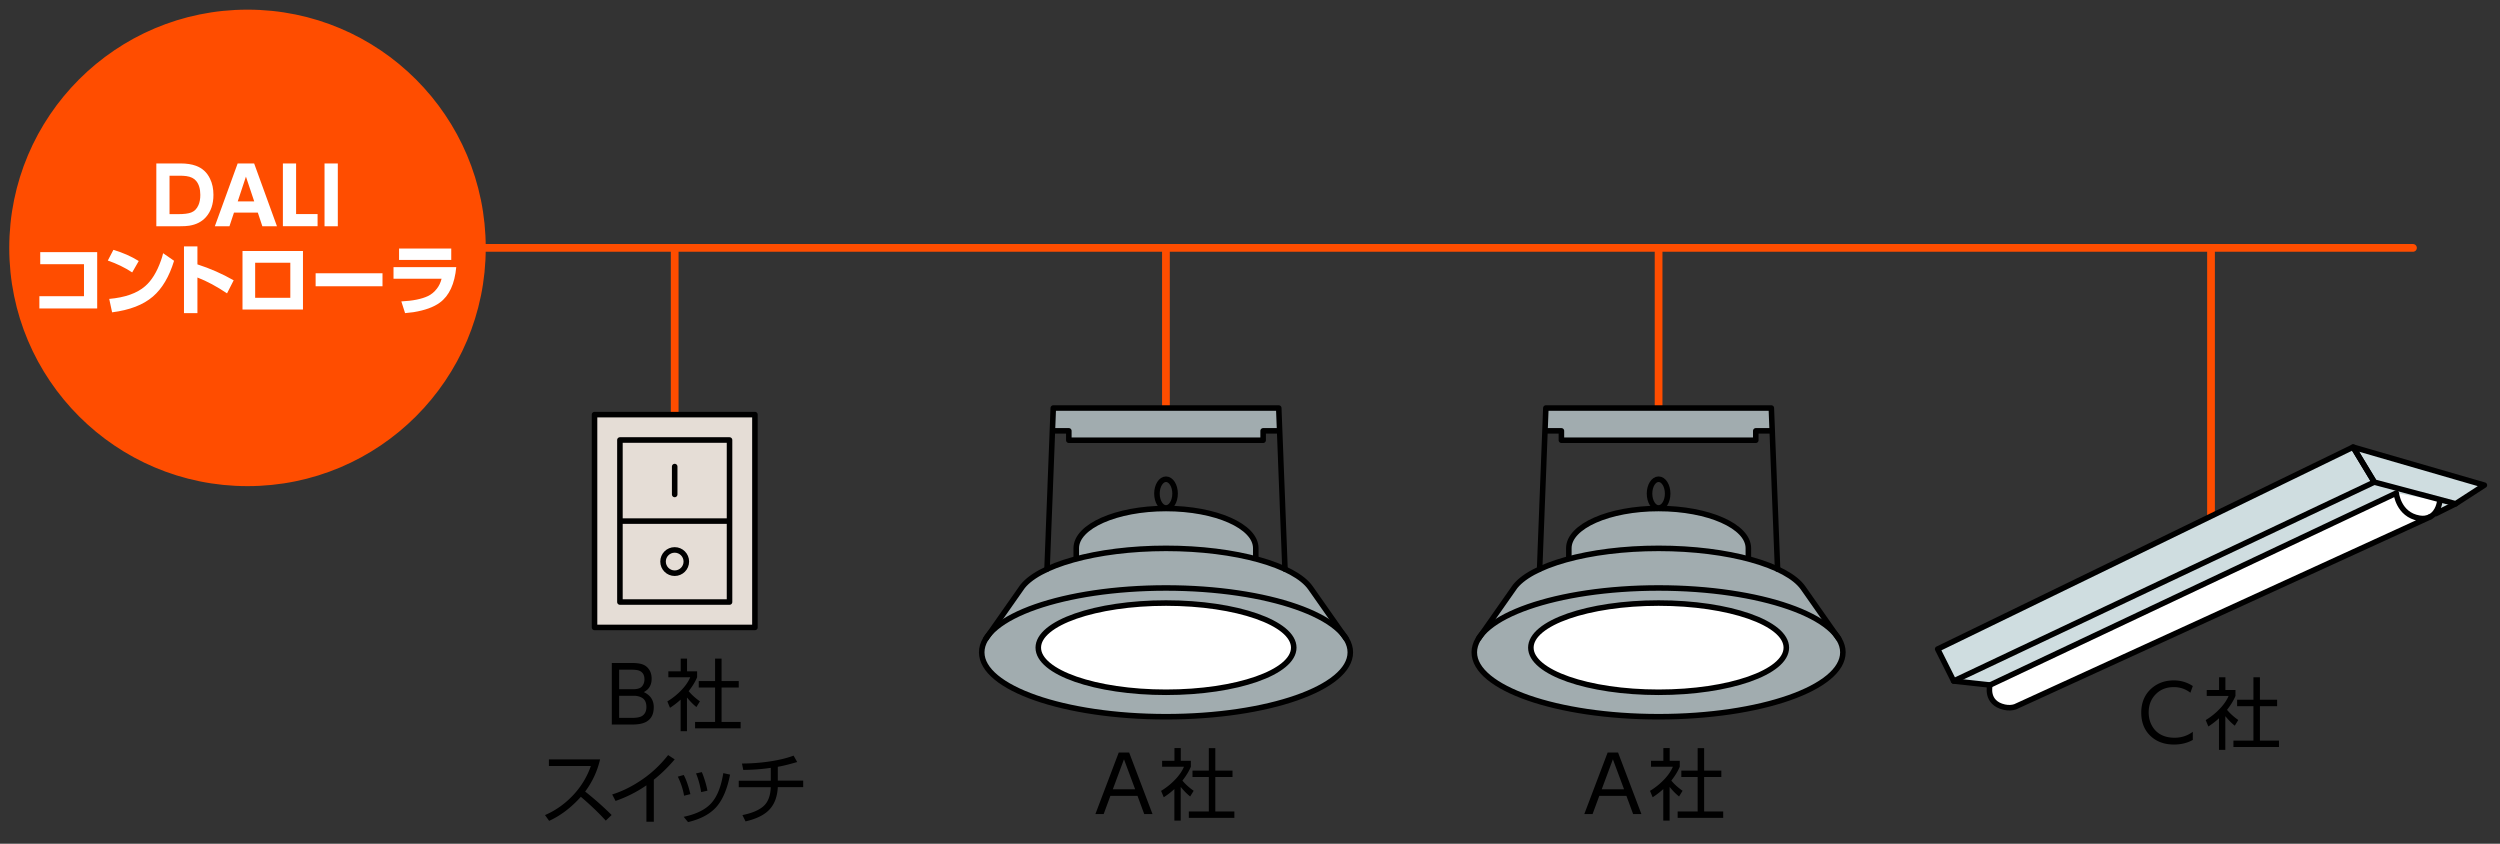 <svg xmlns="http://www.w3.org/2000/svg" id="a" viewBox="0 0 320 108"><rect x="0" y="0" width="320" height="108" fill="#333333" stroke="none"/><defs><style>.b{fill:#a1acaf}.c,.d{fill:#fff}.d,.g,.h{stroke-linejoin:round}.d,.g{stroke-linecap:round}.g,.h{fill:none}.h{stroke:#ff4d00;stroke-width:.99px}.d,.g{stroke:#000;stroke-width:.71px}</style></defs><path d="M163.68 52.12h-28.87l-.11 2.93h2.11v1.19h24.87v-1.19h2.11l-.11-2.93zM172.26 81.61h.01l-4.53-6.46c-1.12-1.6-3.91-2.98-7.68-3.89h.67v-1.2c0-2.81-5.14-5.08-11.49-5.08s-11.49 2.28-11.49 5.08v1.2h.67c-3.79.92-6.58 2.3-7.69 3.91l-4.51 6.44c-.36.57-.57 1.17-.57 1.78 0 4.55 10.56 8.24 23.59 8.24s23.59-3.69 23.59-8.24c0-.61-.21-1.21-.57-1.78Z" class="b"/><path d="M130.71 75.2s.02-.02.02-.03l.02-.02-.04.05ZM226.73 52.12h-28.86l-.11 2.93h2.11v1.19h24.87v-1.19h2.11l-.12-2.93zM235.32 81.61h.01l-4.53-6.46c-1.12-1.6-3.91-2.98-7.68-3.89h.67v-1.2c0-2.81-5.14-5.08-11.49-5.08s-11.49 2.28-11.49 5.08v1.2h.67c-3.79.92-6.58 2.3-7.69 3.91l-4.51 6.44c-.36.57-.57 1.17-.57 1.78 0 4.55 10.56 8.24 23.59 8.24s23.59-3.69 23.59-8.24c0-.61-.21-1.21-.57-1.78Z" class="b"/><path d="M193.77 75.2s.02-.02.02-.03l.02-.02-.04.05Z" class="b"/><path d="m301.2 57.23-53.19 25.85 2.06 4.09 4.64.51s-.61 2.28 1.86 2.83c.53.12.98.08 1.37-.05l53.12-24.31c-.18.07-.34.12-.51.16l.57-.26-.06.11c.13-.07.25-.15.36-.24l.35-.16 2.55-1.26 3.68-2.39-16.8-4.87Z" style="fill:#cfdde0"/><path d="m306.72 63.11-52.01 24.57s-.61 2.28 1.86 2.83c.53.12.98.08 1.37-.05l53.12-24.31c1.1-.57 1.23-2.01 1.23-2.01l-5.57-1.03Z" class="c"/><path d="M86.36 53.07V31.73" class="h"/><ellipse cx="149.25" cy="63.18" class="g" rx="1.16" ry="1.84"/><ellipse cx="212.3" cy="63.18" class="g" rx="1.16" ry="1.84"/><path d="M76.1 53.07h20.53v27.24H76.1z" style="stroke:#000;stroke-width:.71px;fill:#e5ddd6;stroke-linecap:round;stroke-linejoin:round"/><path d="M79.35 56.32h14.03v20.74H79.35zM79.35 66.7h14.03" class="g"/><circle cx="86.36" cy="71.88" r="1.49" class="g"/><path d="M86.36 59.72v3.57" class="g"/><path d="M283.01 66.07V31.73M212.3 52.23v-20.5M149.24 52.23v-20.5" class="h"/><path d="m134.82 52.23-.8 20.62M163.68 55.15h-2v1.2h-24.87v-1.2h-1.99M163.68 52.23h-28.86M163.68 52.23l.8 20.62" class="g"/><ellipse cx="149.25" cy="83.5" class="g" rx="23.59" ry="8.24"/><ellipse cx="149.25" cy="82.9" class="d" rx="16.35" ry="5.71"/><path d="M160.74 71.37v-1.2c0-2.81-5.14-5.08-11.49-5.08s-11.49 2.28-11.49 5.08v1.2" class="g"/><path d="m172.28 81.72-4.53-6.46c-2.03-2.91-9.55-5.07-18.5-5.07s-16.55 2.18-18.54 5.12l.04-.05-4.53 6.46M197.87 52.23l-.8 20.62M226.73 55.15h-1.99v1.2h-24.88v-1.2h-1.99M226.73 52.23h-28.86M226.73 52.23l.8 20.62" class="g"/><ellipse cx="212.3" cy="83.5" class="g" rx="23.59" ry="8.24"/><ellipse cx="212.3" cy="82.9" class="d" rx="16.35" ry="5.71"/><path d="M223.79 71.37v-1.2c0-2.81-5.14-5.08-11.49-5.08s-11.49 2.28-11.49 5.08v1.2" class="g"/><path d="m235.33 81.72-4.53-6.46c-2.03-2.91-9.55-5.07-18.5-5.07s-16.55 2.18-18.54 5.12l.04-.05-4.53 6.46M301.2 57.23 318 62.1l-3.68 2.38-10.41-2.77-2.71-4.48z" class="g"/><path d="m303.91 61.71-2.71-4.48-53.18 25.85 2.05 4.09 53.84-25.46z" class="g"/><path d="M306.72 63.11s.25 2.75 2.93 3.22c.63.11.96 0 1.41-.17l-53.12 24.31c-.39.13-.85.16-1.37.05-2.47-.55-1.86-2.83-1.86-2.83l52.01-24.57Z" class="d"/><path d="M312.29 64.14s-.13 1.45-1.23 2.01M314.32 64.48l-2.54 1.27M250.07 87.17l4.64.51" class="g"/><path d="M58.31 31.73h250.55" style="stroke:#ff4d00;stroke-width:.99px;fill:none;stroke-linecap:round;stroke-linejoin:round"/><circle cx="31.68" cy="31.73" r="30" style="fill:#ff4d00;stroke:#ff4d00;stroke-width:.99px;stroke-linecap:round;stroke-linejoin:round"/><path d="M145.61 101.87h-3.48l-.86 2.33h-1.06l2.99-7.88h1.33l2.99 7.88h-1.06l-.86-2.33Zm-.31-.84-1.43-3.84-1.43 3.84h2.85ZM151.13 100.75v4.29h-.81V101c-.4.37-.85.72-1.36 1.05l-.34-.82a8.65 8.65 0 0 0 1.9-1.55c.48-.52.82-1.04 1.03-1.54h-2.8v-.76h1.58v-1.63h.81v1.63h1.29v.76c-.23.56-.6 1.16-1.08 1.78.4.48.88.91 1.44 1.3l-.45.73c-.39-.31-.79-.71-1.19-1.2Zm3.59-4.99h.84v2.88h2.2v.82h-2.2v4.41H158v.82h-5.83v-.82h2.56v-4.41h-2.09v-.82h2.09v-2.88ZM78.31 84.86h2.5c.68 0 1.19.07 1.53.22.36.15.63.41.83.76.16.3.24.64.24 1.04 0 .51-.14.93-.42 1.26-.13.15-.32.3-.58.45.85.4 1.27 1.04 1.27 1.92s-.29 1.45-.86 1.82c-.42.27-1.04.41-1.88.41h-2.63v-7.88Zm.94.86v2.5h1.79c.31 0 .57-.04.78-.12.21-.08.37-.22.48-.42.13-.21.19-.46.19-.72 0-.61-.26-.99-.78-1.15-.2-.06-.51-.09-.92-.09h-1.54Zm0 3.34v2.83h1.61c.62 0 1.07-.08 1.33-.25.36-.23.55-.61.55-1.14 0-.62-.22-1.03-.67-1.24-.27-.13-.57-.2-.91-.2h-1.9ZM87.93 89.3v4.29h-.81v-4.04c-.4.37-.85.72-1.36 1.05l-.34-.82a8.65 8.65 0 0 0 1.9-1.55c.48-.52.82-1.04 1.03-1.54h-2.8v-.76h1.58V84.3h.81v1.63h1.29v.76c-.23.56-.6 1.16-1.08 1.78.4.48.88.91 1.44 1.3l-.45.73c-.39-.31-.79-.71-1.19-1.2Zm3.59-5h.84v2.88h2.2V88h-2.2v4.41h2.44v.82h-5.83v-.82h2.56V88h-2.09v-.82h2.09V84.3ZM74.9 101.32a40.02 40.02 0 0 1 3.39 3l-.75.72c-.93-1.02-2-2.04-3.19-3.05-1.24 1.38-2.59 2.41-4.06 3.08l-.53-.74c1.43-.62 2.67-1.52 3.74-2.7a10.408 10.408 0 0 0 2.13-3.58h-5.37v-.85h6.55c-.35 1.51-.99 2.88-1.91 4.12ZM83.69 99.81v5.37h-.95v-4.66c-1.19.83-2.51 1.5-3.95 2l-.43-.83c1.35-.42 2.67-1.09 3.97-2 1.19-.83 2.25-1.85 3.19-3.04l.84.55c-.84.99-1.73 1.86-2.68 2.61ZM87.52 99.2c.33.62.61 1.44.85 2.45l-.81.2c-.13-.81-.4-1.62-.8-2.44l.75-.21Zm5.93-.06c-.35 1.82-.93 3.19-1.72 4.11-.81.93-2.03 1.59-3.66 1.98l-.56-.68c1.69-.35 2.91-.98 3.65-1.88.69-.83 1.16-2.07 1.42-3.71l.87.19Zm-3.62-.31c.14.3.27.68.41 1.13.15.48.25.9.31 1.25l-.8.18c-.15-.91-.37-1.7-.66-2.39l.74-.17ZM99.56 98.14v1.78h3.25v.83h-3.25c-.06 1.2-.41 2.16-1.06 2.86-.5.54-1.23.97-2.18 1.28-.23.08-.53.16-.89.25l-.4-.81c1.34-.27 2.28-.7 2.83-1.27.49-.51.76-1.28.8-2.3h-4.1v-.83h4.1v-1.64s-.07 0-.12.01c-1.09.16-2.22.24-3.4.25l-.17-.82c1.11 0 2.22-.08 3.31-.23 1.27-.18 2.37-.43 3.3-.78l.46.82c-1 .29-1.82.5-2.49.61ZM208.19 101.87h-3.48l-.86 2.33h-1.06l2.99-7.88h1.33l2.99 7.88h-1.06l-.86-2.33Zm-.31-.84-1.43-3.84-1.43 3.84h2.85ZM213.71 100.75v4.29h-.81V101c-.4.37-.85.72-1.36 1.05l-.34-.82a8.65 8.65 0 0 0 1.9-1.55c.48-.52.82-1.04 1.03-1.54h-2.8v-.76h1.58v-1.63h.81v1.63h1.29v.76c-.23.56-.6 1.16-1.08 1.78.4.48.88.91 1.44 1.3l-.45.73c-.39-.31-.79-.71-1.19-1.2Zm3.58-4.99h.84v2.88h2.2v.82h-2.2v4.41h2.44v.82h-5.83v-.82h2.56v-4.41h-2.09v-.82h2.09v-2.88ZM280.68 93.67v1.04c-.69.39-1.49.59-2.41.59-1.17 0-2.14-.33-2.9-1-.86-.76-1.29-1.79-1.29-3.08s.44-2.34 1.33-3.12c.77-.67 1.72-1.01 2.85-1.01.88 0 1.68.24 2.42.72l-.31.86c-.62-.48-1.32-.72-2.12-.72-.88 0-1.61.26-2.19.79-.68.62-1.03 1.44-1.03 2.45 0 .67.16 1.28.49 1.82.33.54.79.93 1.39 1.17.43.17.91.25 1.43.25.87 0 1.65-.25 2.34-.76ZM284.84 91.69v4.29h-.81v-4.04c-.4.37-.85.72-1.36 1.05l-.34-.82a8.65 8.65 0 0 0 1.9-1.55c.48-.52.82-1.04 1.03-1.54h-2.8v-.76h1.58v-1.63h.81v1.63h1.29v.76c-.23.56-.6 1.16-1.08 1.78.4.48.88.91 1.44 1.3l-.45.73c-.39-.31-.79-.71-1.19-1.2Zm3.59-5h.84v2.88h2.2v.82h-2.2v4.41h2.44v.82h-5.83v-.82h2.56v-4.41h-2.09v-.82h2.09v-2.88Z"/><path d="M20.01 28.96v-8.04h3.08c.79 0 1.45.1 1.99.3.82.3 1.42.85 1.8 1.65.3.61.44 1.3.44 2.07 0 1.18-.32 2.12-.95 2.84-.53.6-1.25.97-2.15 1.11-.31.05-.71.07-1.21.07h-3Zm1.69-1.55h1.1c.76 0 1.31-.07 1.67-.21.42-.16.73-.48.93-.94.16-.36.24-.8.24-1.31 0-.77-.18-1.37-.53-1.79-.28-.34-.7-.54-1.26-.62-.25-.04-.59-.05-1.01-.05H21.7v4.93ZM33.01 27.21h-3.06l-.58 1.75H27.5l2.92-8.04h2.11l2.92 8.04h-1.87L33 27.21Zm-.47-1.43-1.06-3.17-1.05 3.17h2.11ZM36.21 20.92h1.69v6.48h2.75v1.55h-4.44v-8.04ZM41.54 20.92h1.7v8.04h-1.7v-8.04ZM5.15 32.27h7.29v7.21h-7.4v-1.57h5.71v-4.09h-5.6v-1.56ZM14.51 31.98c1.2.35 2.28.83 3.25 1.43l-.84 1.46c-.93-.62-1.97-1.12-3.12-1.52l.71-1.36Zm-.16 8-.37-1.72c2.02-.18 3.56-.72 4.6-1.63.83-.72 1.5-1.81 2.01-3.25.11-.3.21-.62.29-.97l1.4.97c-.62 2.03-1.52 3.56-2.71 4.58-1.23 1.06-2.97 1.73-5.23 2.02ZM25.27 33.84c1.62.52 3.17 1.2 4.64 2.04l-.85 1.67c-1.31-.88-2.57-1.56-3.79-2.03v4.56h-1.72v-8.54h1.72v2.3ZM31.04 32.13h7.74v7.49h-7.74v-7.49Zm6.12 1.5h-4.5v4.49h4.5v-4.49ZM40.4 34.98h8.56v1.66H40.4v-1.66ZM50.35 34.19h8.05c-.2 2.15-.9 3.67-2.11 4.55-.79.58-1.91.98-3.37 1.22-.34.05-.7.09-1.07.12l-.48-1.5c1.46-.07 2.59-.3 3.4-.68.44-.21.82-.52 1.15-.95.28-.36.48-.78.6-1.27h-6.15V34.2Zm.73-2.38h6.68v1.46h-6.68v-1.46Z" class="c"/></svg>